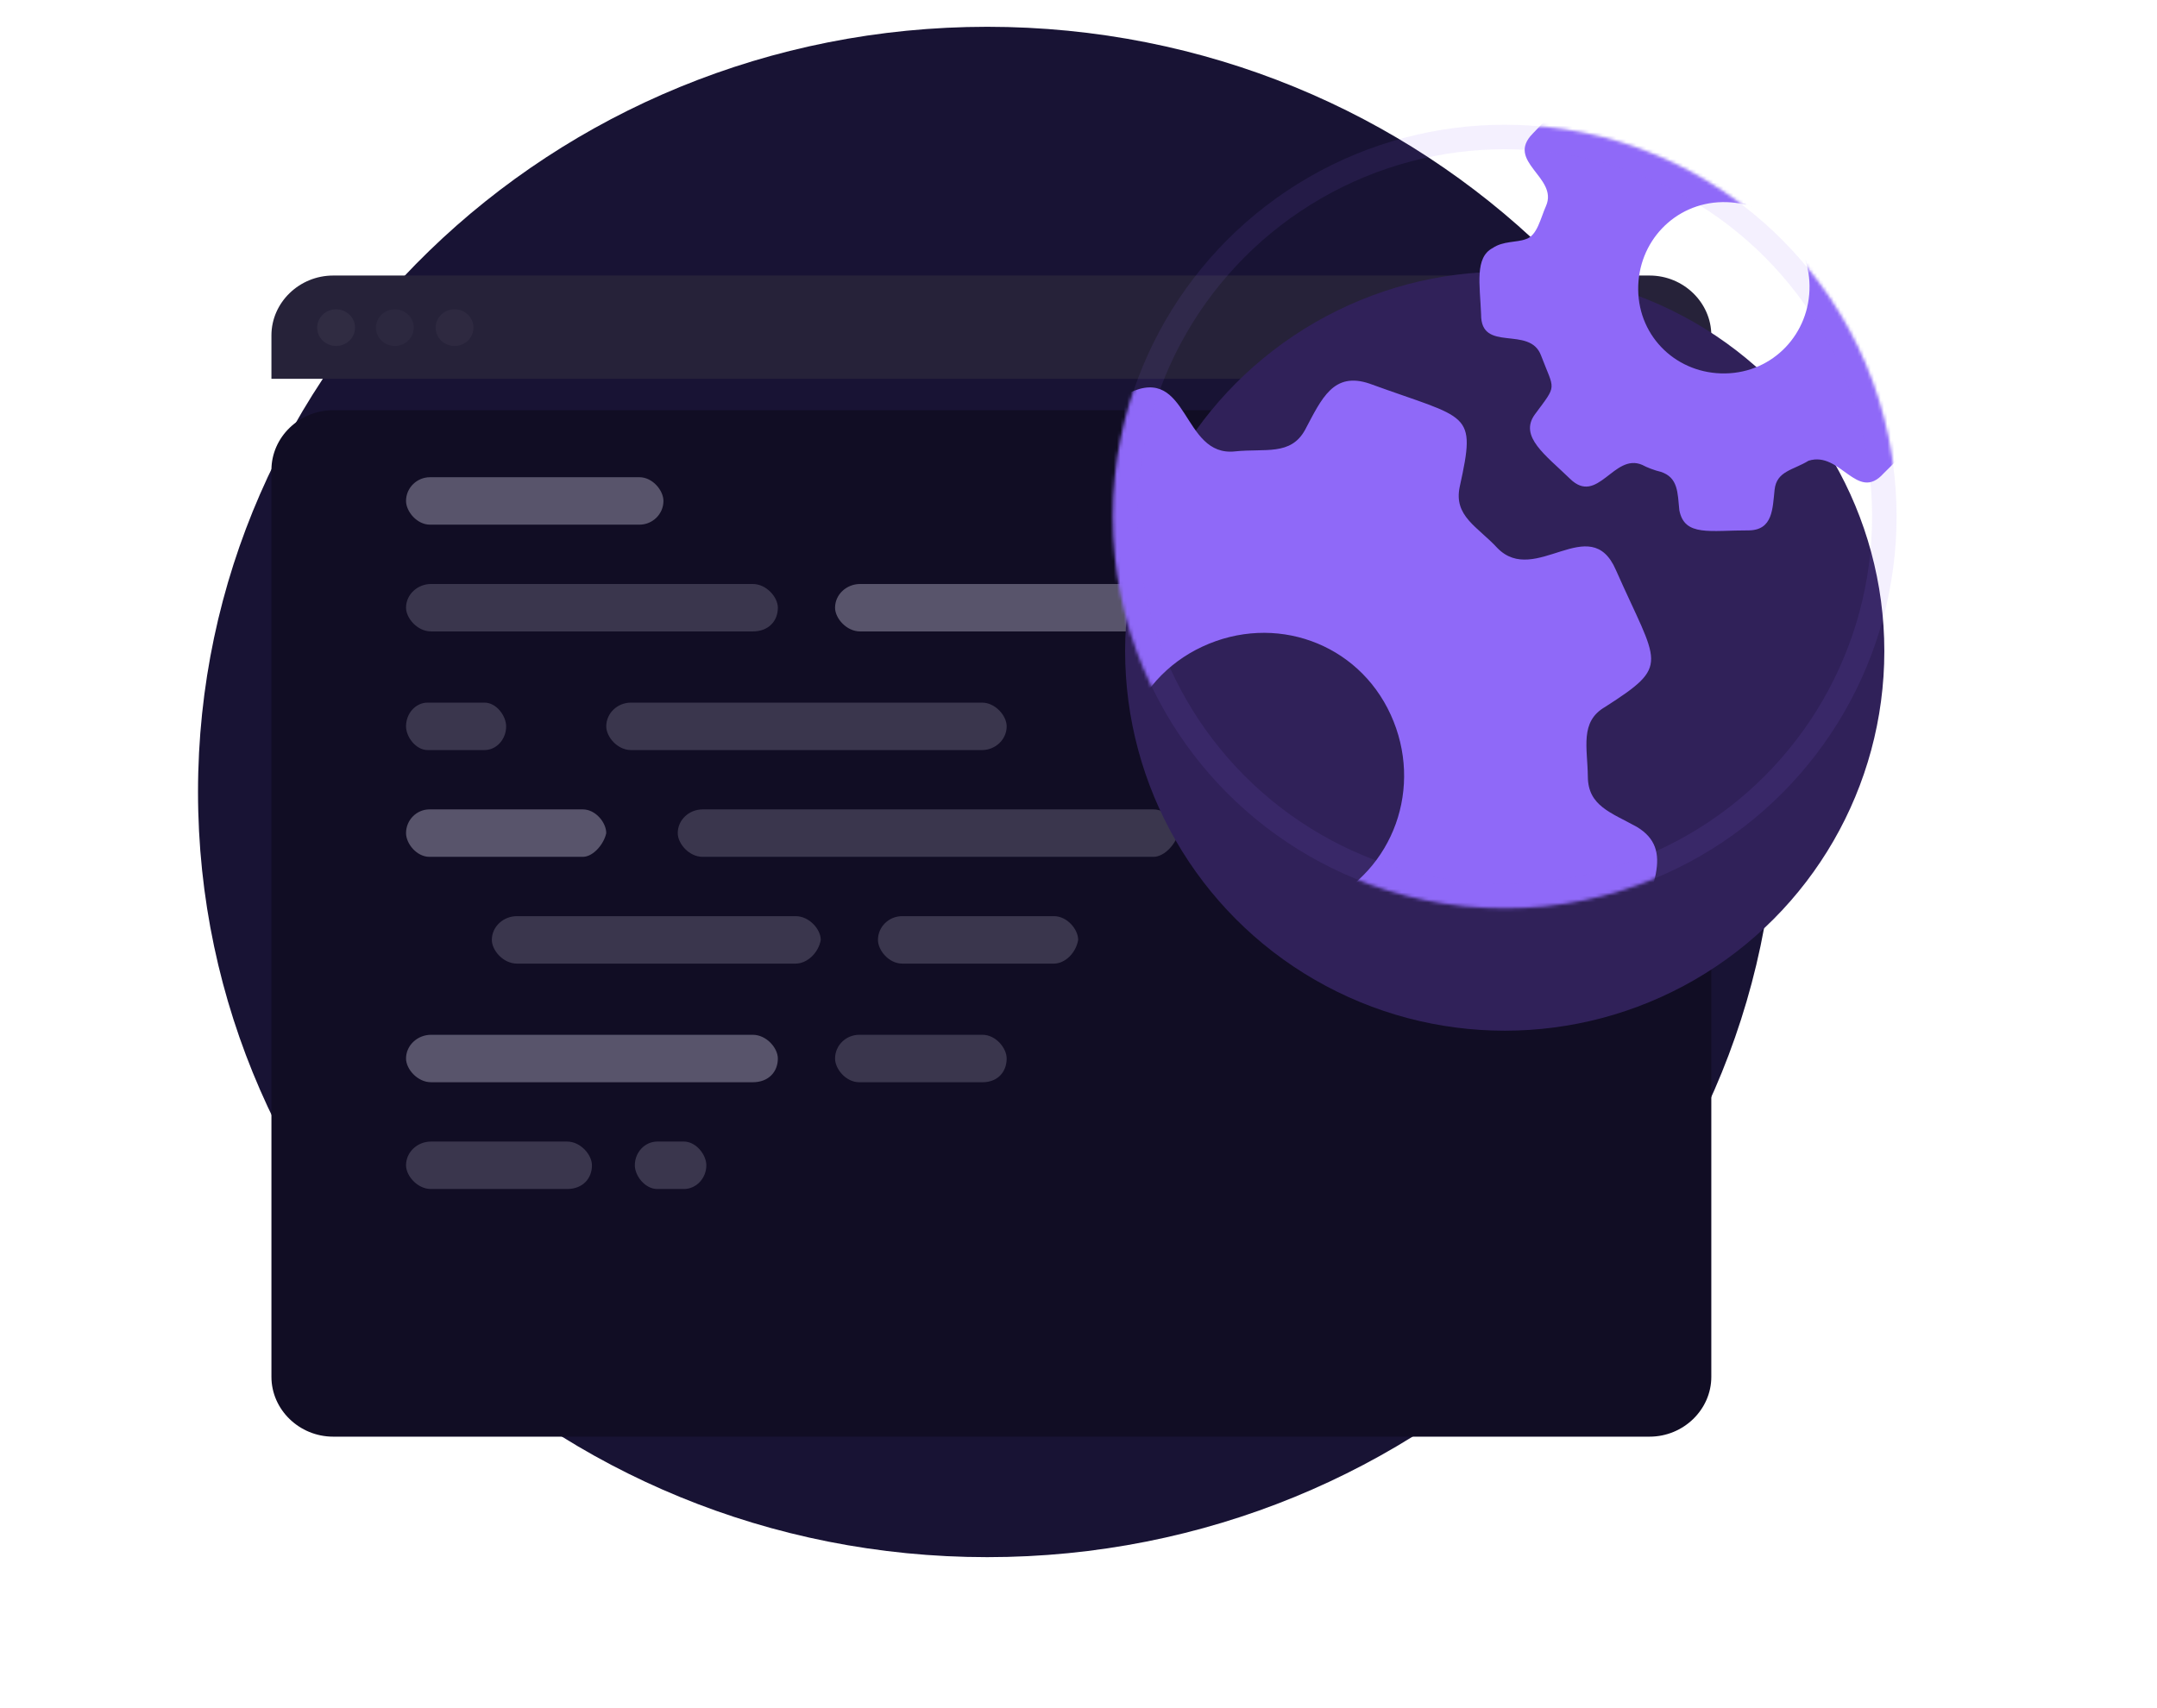 <svg width="644" height="510" viewBox="0 0 644 510" fill="none" xmlns="http://www.w3.org/2000/svg">
<path d="M294.762 465C424.904 465 530.405 362.697 530.405 236.5C530.405 110.303 424.904 8 294.762 8C164.62 8 59.12 110.303 59.12 236.5C59.12 362.697 164.62 465 294.762 465Z" fill="#181334"/>
<g filter="url(#filter0_d_2147_23649)">
<path d="M510.935 100.147V370.938C510.935 380.735 502.615 388.803 492.511 388.803H99.463C89.36 388.803 81.04 380.735 81.04 370.938V100.147C81.04 90.35 89.36 82.282 99.463 82.282H492.511C502.615 82.282 510.935 90.35 510.935 100.147Z" fill="#110D24"/>
</g>
<path d="M510.935 100.147V113.114H81.04V100.147C81.04 90.35 89.36 82.282 99.463 82.282H492.511C502.615 82.282 510.935 90.35 510.935 100.147Z" fill="#262239"/>
<path d="M100.353 103.317C103.471 103.317 105.999 100.866 105.999 97.842C105.999 94.819 103.471 92.367 100.353 92.367C97.234 92.367 94.707 94.819 94.707 97.842C94.707 100.866 97.234 103.317 100.353 103.317Z" fill="#3A364D" fill-opacity="0.5"/>
<path opacity="0.6" d="M117.885 103.317C121.003 103.317 123.531 100.866 123.531 97.842C123.531 94.819 121.003 92.367 117.885 92.367C114.767 92.367 112.239 94.819 112.239 97.842C112.239 100.866 114.767 103.317 117.885 103.317Z" fill="#3A364D" fill-opacity="0.5"/>
<path opacity="0.4" d="M135.715 103.317C138.833 103.317 141.361 100.866 141.361 97.842C141.361 94.819 138.833 92.367 135.715 92.367C132.597 92.367 130.069 94.819 130.069 97.842C130.069 100.866 132.597 103.317 135.715 103.317Z" fill="#3A364D"/>
<path d="M190.916 156.677H128.391C124.484 156.677 121.227 152.741 121.227 149.592C121.227 145.656 124.484 142.507 128.391 142.507H190.916C194.823 142.507 198.08 146.443 198.08 149.592C198.08 153.528 194.823 156.677 190.916 156.677Z" fill="#58546B"/>
<path d="M174.007 255.871H128.222C124.407 255.871 121.227 251.935 121.227 248.786C121.227 244.85 124.407 241.701 128.222 241.701H174.007C177.822 241.701 181.001 245.637 181.001 248.786C180.366 251.935 177.186 255.871 174.007 255.871Z" fill="#58546B"/>
<path d="M468.248 255.871H380.484C376.473 255.871 373.13 251.935 373.13 248.786C373.13 244.85 376.473 241.701 380.484 241.701H468.248C472.258 241.701 475.601 245.637 475.601 248.786C474.932 251.935 471.59 255.871 468.248 255.871Z" fill="#58546B"/>
<path d="M344.355 255.871H209.778C205.725 255.871 202.348 251.935 202.348 248.786C202.348 244.85 205.725 241.701 209.778 241.701H344.355C348.407 241.701 351.784 245.637 351.784 248.786C351.109 251.935 347.732 255.871 344.355 255.871Z" fill="#3A364D"/>
<path d="M237.545 287.755H154.347C150.256 287.755 146.846 283.819 146.846 280.67C146.846 276.733 150.256 273.584 154.347 273.584H237.545C241.637 273.584 245.047 277.521 245.047 280.67C244.365 284.606 240.955 287.755 237.545 287.755Z" fill="#3A364D"/>
<path d="M314.673 287.755H269.353C265.411 287.755 262.126 283.819 262.126 280.67C262.126 276.733 265.411 273.584 269.353 273.584H314.673C318.615 273.584 321.9 277.521 321.9 280.67C321.243 284.606 317.958 287.755 314.673 287.755Z" fill="#3A364D"/>
<path d="M224.745 323.181H128.719C124.632 323.181 121.227 319.245 121.227 316.096C121.227 312.16 124.632 309.011 128.719 309.011H224.745C228.832 309.011 232.237 312.947 232.237 316.096C232.237 320.032 229.513 323.181 224.745 323.181Z" fill="#58546B"/>
<path d="M293.342 323.181H256.528C252.595 323.181 249.317 319.245 249.317 316.096C249.317 312.16 252.595 309.011 256.528 309.011H293.342C297.275 309.011 300.553 312.947 300.553 316.096C300.553 320.032 297.931 323.181 293.342 323.181Z" fill="#3A364D"/>
<path d="M169.286 355.065H128.673C124.611 355.065 121.227 351.129 121.227 347.98C121.227 344.043 124.611 340.894 128.673 340.894H169.286C173.347 340.894 176.732 344.831 176.732 347.98C176.732 351.916 174.024 355.065 169.286 355.065Z" fill="#3A364D"/>
<path d="M204.176 355.065H196.247C192.588 355.065 189.538 351.129 189.538 347.98C189.538 344.043 192.588 340.894 196.247 340.894H204.176C207.836 340.894 210.886 344.831 210.886 347.98C210.886 351.916 207.836 355.065 204.176 355.065Z" fill="#3A364D"/>
<path d="M144.668 223.987H127.673C124.157 223.987 121.227 220.051 121.227 216.902C121.227 212.966 124.157 209.817 127.673 209.817H144.668C148.184 209.817 151.114 213.753 151.114 216.902C151.114 220.838 148.184 223.987 144.668 223.987Z" fill="#3A364D"/>
<path d="M293.177 223.987H188.382C184.358 223.987 181.005 220.051 181.005 216.902C181.005 212.966 184.358 209.817 188.382 209.817H293.177C297.2 209.817 300.554 213.753 300.554 216.902C300.554 220.838 297.2 223.987 293.177 223.987Z" fill="#3A364D"/>
<path d="M224.745 188.561H128.719C124.632 188.561 121.227 184.625 121.227 181.476C121.227 177.54 124.632 174.391 128.719 174.391H224.745C228.832 174.391 232.237 178.327 232.237 181.476C232.237 185.412 229.513 188.561 224.745 188.561Z" fill="#3A364D"/>
<path d="M352.836 188.561H256.809C252.723 188.561 249.317 184.625 249.317 181.476C249.317 177.54 252.723 174.391 256.809 174.391H352.836C356.922 174.391 360.327 178.327 360.327 181.476C360.327 185.412 357.603 188.561 352.836 188.561Z" fill="#58546B"/>
<path d="M421.431 188.561H384.616C380.683 188.561 377.406 184.625 377.406 181.476C377.406 177.54 380.683 174.391 384.616 174.391H421.431C425.364 174.391 428.641 178.327 428.641 181.476C428.641 185.412 426.019 188.561 421.431 188.561Z" fill="#8E96AB"/>
<g filter="url(#filter1_d_2147_23649)">
<circle cx="449.255" cy="154.24" r="113.336" fill="#302159"/>
</g>
<mask id="mask0_2147_23649" style="mask-type:alpha" maskUnits="userSpaceOnUse" x="332" y="37" width="235" height="235">
<circle cx="449.255" cy="154.24" r="113.336" fill="#8F69F7" stroke="#8F69F8" stroke-width="7.312" stroke-miterlimit="10"/>
</mask>
<g mask="url(#mask0_2147_23649)">
<path d="M486.372 283.413C493.229 265.211 500.067 253.73 488.672 246.909C480.959 242.632 474.162 240.672 474.072 231.981C473.983 223.291 471.585 215.531 479.209 211.117C498.965 198.459 495.043 198.696 482.445 170.209C474.772 152.49 458.33 175.225 447.065 163.653C441.203 157.288 433.948 154.169 435.819 145.36C440.846 122.526 438.646 125.425 408.929 114.574C398.101 110.881 394.618 118.997 389.631 128.39C385.341 136.16 377.738 133.853 368.741 134.792C352.708 136.553 355.097 108.739 337.083 117.339C329.002 120.595 320.572 124.662 312.948 129.076C304.737 137.082 312.56 143.329 313.107 153.178L312.758 153.989C312.758 153.989 312.758 153.989 312.41 154.801C312.171 157.582 311.126 160.017 308.468 161.759C308.12 162.57 305.463 164.312 305.114 165.124C299.909 170.577 298.167 174.635 290.216 173.14C268.321 168.535 270.391 170.386 259.462 200.297C252.604 218.499 279.943 214.869 280.012 230.28C279.992 237.001 282.042 245.573 277.533 249.403C274.179 252.768 267.601 254.747 264.356 260.082C258.105 267.97 265.798 278.967 272.446 292.4C280.118 310.118 296.561 287.384 307.826 298.955C321.162 312.379 320.943 308.439 316.852 326.869C314.045 340.082 329.948 343.073 345.613 348.845C363.696 355.657 360.204 328.199 375.541 328.062C378.307 328.29 382.229 328.053 385.344 327.469C394.341 326.53 397.087 333.479 401.446 341.12C409.139 352.118 419.31 343.992 436.976 336.204C447.715 331.207 443.247 321.595 440.391 312.677C437.535 303.759 444.81 300.156 449.906 292.733C462.277 281.708 480.32 301.961 486.372 283.413ZM394.741 269.982C373.263 279.977 348.383 271.205 338.531 249.666C328.679 228.127 337.518 203.086 358.995 193.091C380.473 183.096 405.353 191.868 415.205 213.407C425.057 234.946 416.218 259.987 394.741 269.982Z" fill="#8F69F8"/>
<path d="M562.347 141.396C570.587 133.043 577.169 128.391 572.557 121.835C569.352 117.585 566.085 114.837 568.165 110.023C570.244 105.21 570.823 100.343 576.107 99.78C590.1 97.648 587.88 96.817 587.913 78.02C588.023 66.369 573.389 74.87 570.012 65.726C568.34 60.779 565.104 57.28 568.293 52.883C576.658 41.526 574.735 42.586 561.009 29.313C555.944 24.621 552.035 28.241 546.985 32.196C542.717 35.427 539.09 32.29 533.9 30.601C524.629 27.639 532.759 12.89 520.721 13.213C515.468 13.025 509.824 13.2 504.54 13.763C498.052 16.163 500.834 21.526 498.723 27.09L498.332 27.452C498.332 27.452 498.332 27.452 497.942 27.814C497.128 29.288 495.956 30.375 494.064 30.683C493.673 31.045 491.781 31.353 491.391 31.715C487.185 33.445 485.231 35.255 481.213 32.48C470.269 24.57 470.957 26.099 457.605 39.908C449.365 48.261 465.327 52.967 461.59 61.48C459.933 65.181 458.963 70.409 455.539 71.415C452.866 72.447 448.754 71.925 445.658 74.07C440.28 76.886 441.827 84.836 442.202 93.872C442.092 105.523 456.726 97.022 460.102 106.166C464.166 116.838 465.011 114.612 458.241 123.77C453.456 130.366 461.492 135.916 468.714 142.941C477.016 151.133 481.816 135.138 490.305 138.825C491.775 139.629 493.995 140.46 495.855 140.902C501.046 142.592 500.858 147.096 501.389 152.379C502.936 160.329 510.535 158.345 522.182 158.384C529.327 158.263 529.218 151.868 529.828 146.251C530.438 140.633 535.331 140.432 539.959 137.589C549.48 134.546 554.467 150.138 562.347 141.396ZM515.118 111.513C500.829 111.755 489.26 100.816 489.105 86.524C488.949 72.232 499.956 60.594 514.246 60.352C528.535 60.11 540.104 71.05 540.259 85.342C540.415 99.634 529.408 111.272 515.118 111.513Z" fill="#8F69F8"/>
</g>
<circle cx="449.255" cy="154.24" r="113.336" stroke="#8F69F7" stroke-opacity="0.1" stroke-width="7.312" stroke-miterlimit="10"/>
<defs>
<filter id="filter0_d_2147_23649" x="0.608" y="42.066" width="590.76" height="467.385" filterUnits="userSpaceOnUse" color-interpolation-filters="sRGB">
<feFlood flood-opacity="0" result="BackgroundImageFix"/>
<feColorMatrix in="SourceAlpha" type="matrix" values="0 0 0 0 0 0 0 0 0 0 0 0 0 0 0 0 0 0 127 0" result="hardAlpha"/>
<feOffset dy="40.216"/>
<feGaussianBlur stdDeviation="40.216"/>
<feColorMatrix type="matrix" values="0 0 0 0 0 0 0 0 0 0 0 0 0 0 0 0 0 0 0.27 0"/>
<feBlend mode="normal" in2="BackgroundImageFix" result="effect1_dropShadow_2147_23649"/>
<feBlend mode="normal" in="SourceGraphic" in2="effect1_dropShadow_2147_23649" result="shape"/>
</filter>
<filter id="filter1_d_2147_23649" x="255.487" y="0.688" width="387.536" height="387.536" filterUnits="userSpaceOnUse" color-interpolation-filters="sRGB">
<feFlood flood-opacity="0" result="BackgroundImageFix"/>
<feColorMatrix in="SourceAlpha" type="matrix" values="0 0 0 0 0 0 0 0 0 0 0 0 0 0 0 0 0 0 127 0" result="hardAlpha"/>
<feOffset dy="40.216"/>
<feGaussianBlur stdDeviation="40.216"/>
<feColorMatrix type="matrix" values="0 0 0 0 0.561 0 0 0 0 0.412 0 0 0 0 0.973 0 0 0 0.2 0"/>
<feBlend mode="normal" in2="BackgroundImageFix" result="effect1_dropShadow_2147_23649"/>
<feBlend mode="normal" in="SourceGraphic" in2="effect1_dropShadow_2147_23649" result="shape"/>
</filter>
</defs>
</svg>
